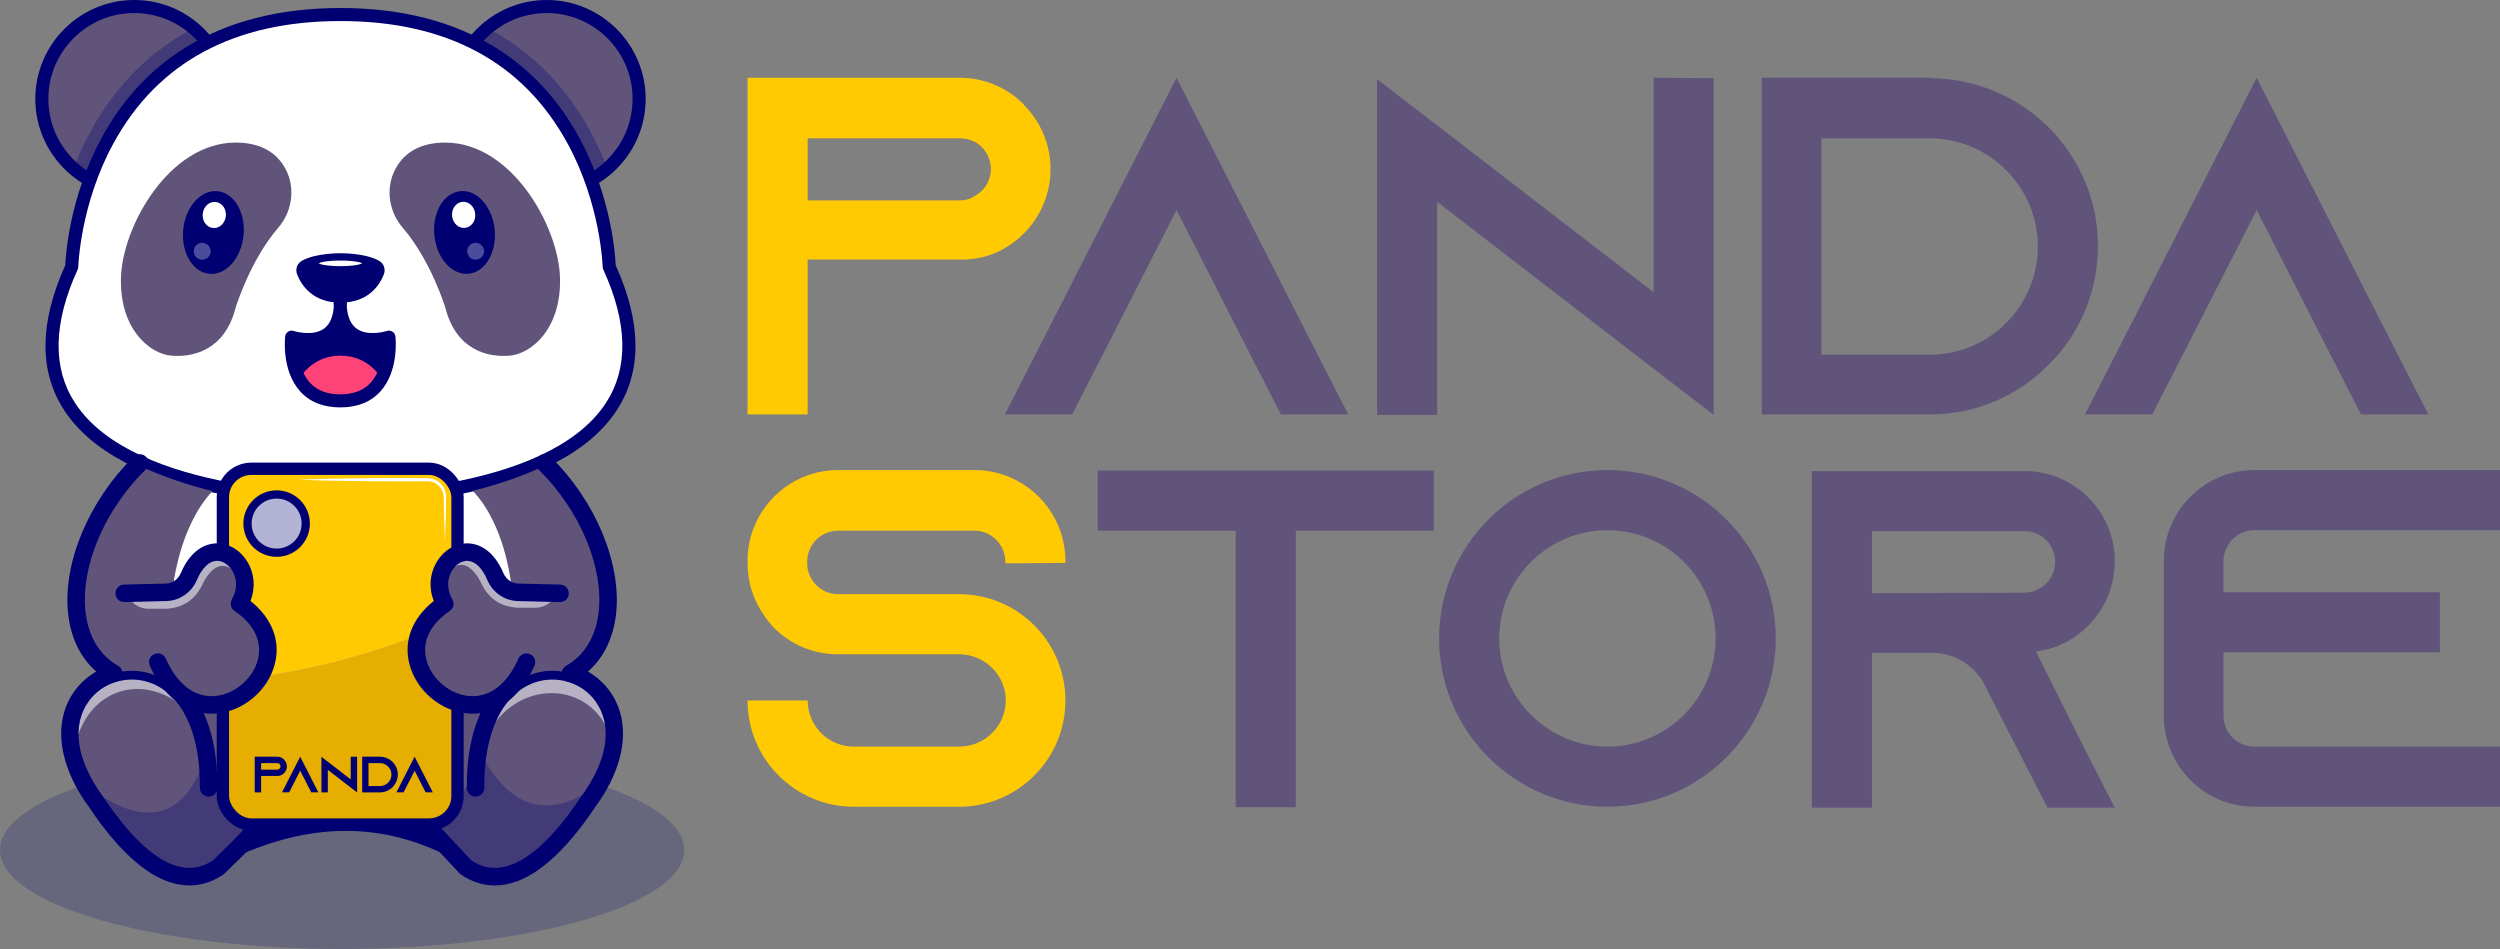 <?xml version="1.0" encoding="UTF-8"?> <svg xmlns="http://www.w3.org/2000/svg" id="uuid-b8d89cff-59d4-44aa-bac3-ee23e33a1752" viewBox="0 0 3030.52 1150.36"><rect x="0" y="0" width="3030.52" height="1150.36" fill="#808080" stroke="none"/> <defs> <style> .cls-1 { fill: #ff4379; } .cls-2 { fill: none; stroke-width: 14.92px; } .cls-2, .cls-3 { stroke: #000072; stroke-miterlimit: 10; } .cls-4 { fill: #fff; } .cls-5 { fill: #222a66; } .cls-6 { fill: #ffca01; } .cls-7 { fill: #9191aa; } .cls-3 { fill: #b3b3d5; stroke-width: 10px; } .cls-8 { opacity: .3; } .cls-9 { fill: #e5ae00; } .cls-10 { fill: #a36997; } .cls-11 { fill: #60547b; } .cls-12 { fill: #000072; } .cls-13 { opacity: .55; } .cls-14 { opacity: .2; } </style> </defs> <g class="cls-8"> <path class="cls-12" d="m412.73,605.44s-447.05,6.62-330.21-271.82c-62.21,230.84,330.21,225.86,330.21,225.86,0,0,399.22,4.36,326.79-233.77,128.66,286.47-326.79,279.73-326.79,279.73h0Z"></path> </g> <g> <path class="cls-6" d="m1241.39,127.48l-.58-1.16c-19.82-19.82-47.22-32.06-77.53-32.06h-257.1v408.08h72.87v-187.71h195.3v-.58h3.5c11.07-1.17,21.57-4.09,31.48-8.75,37.9-17.49,64.13-55.97,64.13-100.27,0-30.32-12.24-57.72-32.06-77.54h-.01Zm-62.38,111.34v.58c-4.66,2.33-9.91,3.5-15.15,3.5h-184.81v-75.2h184.81c12.83,0,21.56,5.83,26.23,10.49,4.08,4.08,11.07,13.41,11.07,26.82,0,14.57-8.74,27.98-22.15,33.81Z"></path> <polygon class="cls-11" points="1634.31 502.33 1552.7 502.33 1515.39 429.46 1426.19 254.57 1337 429.46 1299.68 502.33 1218.07 502.33 1255.38 429.46 1426.19 94.25 1597 429.46 1634.31 502.33"></polygon> <polygon class="cls-11" points="2077.37 94.83 2077.37 502.92 2004.5 446.95 1742.16 244.66 1742.16 502.92 1669.28 502.92 1669.28 96 1742.16 151.96 2004.5 354.26 2004.5 94.25 2077.37 94.83"></polygon> <path class="cls-11" d="m2339.11,94.83l.58-.58h-204.04v408.08h204.04c55.96,0,106.68-22.73,143.41-60.04,4.08-4.09,8.16-8.17,11.65-12.24,30.32-35.56,48.4-81.62,48.4-131.75,0-112.51-91.53-203.46-204.04-203.46h0Zm0,335.2h-131.17V167.7h131.17c72.28,0,131.17,58.88,131.17,131.17s-58.89,131.17-131.17,131.17h0Z"></path> <polygon class="cls-11" points="2943.65 502.33 2862.03 502.33 2824.72 429.46 2735.53 254.57 2646.33 429.46 2609.02 502.33 2527.4 502.33 2564.71 429.46 2735.53 94.25 2906.34 429.46 2943.65 502.33"></polygon> <path class="cls-6" d="m1218.65,682.94v-2.33c0-20.4-16.91-37.31-37.31-37.31h-165.57c-20.4,0-37.31,16.91-37.31,37.31v2.33c0,20.4,16.91,37.31,37.31,37.31h146.91c37.89,0,71.71,16.32,95.03,41.97,1.75,1.75,2.91,3.5,4.66,5.25,18.07,22.15,29.15,50.72,29.15,81.62,0,71.12-57.71,128.84-128.84,128.84h-127.67c-71.12,0-128.84-57.71-128.84-128.84h72.87c0,30.9,25.07,55.97,55.97,55.97h127.67c30.9,0,56.55-25.07,56.55-55.97s-25.65-55.97-56.55-55.97h-146.91c-29.73,0-56.55-11.66-76.37-30.9-5.25-5.25-9.91-11.08-13.99-17.49-12.24-17.49-19.24-39.06-19.24-62.38v-2.33c0-60.63,48.97-110.18,109.6-110.18h165.57c60.63,0,110.18,49.55,110.18,110.18v2.33l-72.87.58h0Z"></path> <polygon class="cls-11" points="1738.08 570.42 1738.08 643.3 1570.77 643.3 1570.77 978.51 1497.9 978.51 1497.9 643.3 1330.58 643.3 1330.58 570.42 1738.08 570.42"></polygon> <path class="cls-11" d="m1948.53,569.84c-112.51,0-204.04,91.53-204.04,204.04s91.53,204.04,204.04,204.04,204.04-91.53,204.04-204.04-91.53-204.04-204.04-204.04h0Zm0,335.21c-72.29,0-131.17-58.88-131.17-131.17s58.88-131.17,131.17-131.17,131.17,58.88,131.17,131.17-58.89,131.17-131.17,131.17Z"></path> <path class="cls-11" d="m2467.96,789.62c11.07-1.16,21.56-4.08,31.47-8.75,37.9-17.48,64.13-55.96,64.13-100.27,0-30.32-12.23-57.71-32.06-77.53-19.82-19.83-47.21-32.06-77.53-32.06h-257.67v408.08h72.86v-187.71h72.87c26.23,0,48.98,13.99,61.8,34.97l1.74,3.51,39.06,76.36,37.31,72.87h81.61l-37.3-72.87-58.3-116.59h0Zm-198.8-70.55v-75.21h184.81c12.83,0,21.57,5.83,26.23,10.5,4.09,4.08,11.08,13.41,11.08,26.81,0,14.58-8.75,27.99-22.15,33.82-4.67,2.33-9.91,3.5-15.16,3.5l-184.81.58h0Z"></path> <path class="cls-11" d="m2695.31,680.02v37.89h262.34v72.87h-262.34v76.95c0,20.4,16.91,37.31,37.31,37.31h297.9v72.87h-297.9c-60.63,0-109.6-49.55-109.6-110.18v-187.72c0-60.63,48.97-110.18,109.6-110.18h297.9v72.87h-297.9c-20.4,0-37.31,16.91-37.31,37.31h0Z"></path> </g> <g class="cls-14"> <ellipse class="cls-12" cx="414.7" cy="1030.4" rx="414.7" ry="119.96"></ellipse> </g> <path class="cls-11" d="m727.66,949.17c-4.18,7.67-9.25,15.58-15.22,23.68-59.24,88.16-108.9,104.74-147.64,78.58l-3.73-3.97-20.19-21.55,1.33-2.67c-81.88-36.53-165.47-34.35-250.48-.64l.85,1.49-27.98,27.35c-13.73,9.28-28.83,13.19-45.26,10.4-29.89-5-64.15-32.04-102.38-88.98-5.64-7.64-10.46-15.1-14.49-22.37-58.3-104.44,40.44-168.68,103.71-121.72l23.59-31.56,141.61-77.31,241.47,30.32-15.7,108.56c54.84-95.56,196.06-29.38,130.51,90.4h0Z"></path> <g class="cls-13"> <path class="cls-4" d="m229.01,862.26c-59.48-54.57-133.39-21.98-139.97,56.6-24.44-85.13,60.54-132.12,117.14-90.1l7.91-10.58,14.92,44.08Z"></path> </g> <g class="cls-13"> <path class="cls-4" d="m742.82,908.64c-9.79-78.97-108.56-94.56-151.01-20.62l6.03-30.44c48.66-82.55,162.68-41.29,144.97,51.05h.01Z"></path> </g> <g class="cls-13"> <path class="cls-4" d="m612.85,781.92l-15.01,75.67c-.24.39-.45.79-.7,1.18l11.19-77.43,4.52.58Z"></path> <path class="cls-12" d="m594.98,864.73l12.26-84.83,7.14.91-15.44,77.45-3.96,6.47h0Zm14.44-81.95l-5.21,36.08,7.11-35.83-1.89-.24h-.01Z"></path> </g> <path class="cls-4" d="m540.88,872.41s-15.95,8.96-25.27,31.19c-6.55,15.61-19.27,27.8-34.81,34.52-16.91,7.31-41.29,14.31-73.91,15.42-32.62-1.11-57-8.11-73.91-15.42-15.54-6.72-28.26-18.91-34.81-34.52-9.32-22.23-25.27-31.19-25.27-31.19l44.9-133.04,186.19,8.99,36.9,124.04h-.01Z"></path> <path class="cls-12" d="m292.58,1034.68c-3.38,0-6.66-1.62-8.69-4.52-2.86-4.09-2.49-9.62.89-13.28l45.33-49.15c3.97-4.31,10.69-4.58,14.99-.61,4.31,3.97,4.58,10.69.61,14.99l-16.18,17.54c59-17.29,116.29-17.81,171.18-1.55l-14.75-16c-3.97-4.31-3.7-11.02.61-14.99s11.02-3.7,14.99.61l45.33,49.15c3.44,3.73,3.76,9.37.76,13.46-3,4.09-8.47,5.5-13.06,3.34-75.42-35.35-153.24-35.29-237.91.18-1.33.56-2.72.83-4.1.83h0Z"></path> <g> <polygon class="cls-4" points="648.14 761.88 514.9 755.45 306.71 745.45 193.39 739.99 193.39 669.26 216.43 627.12 237.59 588.41 612.76 588.41 620.16 624.64 648.14 761.88"></polygon> <path class="cls-12" d="m649.73,763.24l-134.89-6.51-322.73-15.52v-72.28l44.72-81.81h376.98l35.92,176.12Zm-455.05-24.48l451.87,21.75-34.84-170.82H238.36l-43.68,79.9v69.17h0Z"></path> </g> <g class="cls-13"> <path class="cls-4" d="m567.44,854.28c-.27,1.3-.61,2.64-1.06,3.94l-11.22-144.58h-293.19v-17.43h293.19l12.28,158.07Z"></path> </g> <g class="cls-8"> <path class="cls-12" d="m691.49,816.33c-27.1-8.12-59.21-1.21-82.58,25.77-54.51,41.17-130.85-28.47-94.86-85.28,13.16,40.08,67,67.48,106.38,31.41,4.55-4.15,10.46-6.46,16.61-6.55,55.24-.88,87.16-26.31,99.86-62.91,2.21,41.65-11.7,78.16-45.41,97.56Z"></path> </g> <g class="cls-8"> <path class="cls-12" d="m209.03,831.06c-.24,0-.48.03-.73.03l-2.12-2.33c-21.13-15.67-46.2-18.98-68.06-12.46-33.65-19.43-47.54-55.9-45.35-97.53,12.7,36.59,44.63,62.03,99.89,62.91,6.15.09,12.07,2.39,16.58,6.55,39.38,36.08,93.25,8.67,106.38-31.41,38.65,61.03-52.3,136.88-106.59,74.25h0Z"></path> </g> <g> <path class="cls-10" d="m665.9,567.31l-6.67-1.64.64-4.43c2.03,2,4.06,4,6.03,6.06h0Z"></path> <path class="cls-12" d="m669.89,569.61l-12.09-2.97,1.17-8.1,1.81,1.79c2.04,2.01,4.08,4.02,6.06,6.09l3.05,3.19h0Zm-9.21-4.91l1.14.28-1.03-1.03-.11.75Z"></path> </g> <path class="cls-12" d="m599.78,1073.34c-14.28,0-27.99-4.39-40.93-13.13-.66-.44-1.26-.96-1.8-1.54l-23.92-25.52c-4.01-4.28-3.79-10.99.49-15,4.27-4.01,10.99-3.79,15,.49l23.07,24.62c12.15,7.91,24.61,10.49,38.07,7.86,28.49-5.56,60.07-33.88,93.86-84.19.09-.13.18-.26.27-.39,32.84-44.45,39.35-86.95,17.84-116.61-16.17-22.3-46.08-31.69-72.75-22.85-39.59,13.13-62.7,60.92-61.83,127.85.08,5.86-4.61,10.67-10.47,10.75h-.14c-5.8,0-10.53-4.66-10.61-10.47-1-76.65,27.54-132.08,76.37-148.27,35.34-11.72,75.07.83,96.61,30.54,26.86,37.05,20.2,89.93-17.81,141.49-37,55.04-73.09,86.33-107.28,92.99-4.74.92-9.42,1.39-14.05,1.39h.01Z"></path> <path class="cls-12" d="m229.63,1073.34c-4.63,0-9.31-.46-14.05-1.39-34.19-6.67-70.28-37.95-107.28-92.99-38.02-51.56-44.68-104.44-17.81-141.49,21.53-29.7,61.26-42.26,96.61-30.54,48.82,16.19,77.37,71.62,76.37,148.27-.08,5.86-4.85,10.66-10.75,10.47-5.86-.08-10.55-4.89-10.47-10.75.88-66.93-22.24-114.72-61.83-127.85-26.66-8.84-56.58.55-72.75,22.85-21.5,29.66-15,72.16,17.84,116.61.09.13.19.26.27.39,33.79,50.31,65.36,78.64,93.86,84.19,13.53,2.64,26.05.03,38.26-7.99l27.26-26.65c4.19-4.1,10.91-4.02,15.01.17,4.1,4.19,4.02,10.91-.17,15.01l-27.97,27.34c-.46.45-.95.85-1.48,1.2-12.93,8.74-26.65,13.13-40.93,13.13v.02Z"></path> <g class="cls-8"> <path class="cls-12" d="m311.56,1015.32c-6.61,2.21-13.22,4.64-19.83,7.28l.85,1.49-27.98,27.35c-13.73,9.28-28.83,13.19-45.26,10.4-29.89-5-64.15-32.04-102.38-88.98-5.64-7.64-10.46-15.1-14.49-22.37,71.91,55.87,121.24,44.05,147.97-35.44l1.97,20.01c19.37,33.32,39.08,60.06,59.15,80.28v-.02Z"></path> </g> <g class="cls-8"> <path class="cls-12" d="m727.66,949.17c-4.18,7.67-9.25,15.58-15.22,23.68-59.24,88.16-108.9,104.74-147.64,78.58l-3.73-3.97-20.19-21.55,1.33-2.67c-9.43-4.21-18.86-7.88-28.32-11.07,20.71-19.28,41.69-44.05,62.94-74.25l3.15-29.29c35.08,68.03,81.85,90.92,147.67,40.53h0Z"></path> </g> <rect class="cls-7" x="268.21" y="568.25" width="284.41" height="431.24" rx="84.31" ry="84.31"></rect> <g class="cls-13"> <path class="cls-4" d="m675.65,719.2l-3,5.04c-5.05,8.5-14.21,13.71-24.1,13.71h-22.45c-17.44-1.47-32.47-8.81-42.44-28.46,0,0-18.57-44.68-44.34-10.95l2.7-17.77s24.96-26.95,51.49,9.81l18.95,26.53,63.19,2.09h0Z"></path> </g> <path class="cls-11" d="m274.71,119.92c0,61.85-50.14,111.98-111.98,111.98-28.17,0-53.93-10.42-73.62-27.6-23.53-20.5-38.38-50.7-38.38-84.38,0-61.87,50.14-112,112.01-112,27.37,0,52.44,9.81,71.9,26.13,24.5,20.55,40.08,51.4,40.08,85.87h-.01Z"></path> <g class="cls-8"> <path class="cls-12" d="m274.71,119.92c0,61.85-50.14,111.98-111.98,111.98-28.17,0-53.93-10.42-73.62-27.6,22.81-59.79,65.55-128.12,145.53-170.26,24.5,20.55,40.08,51.4,40.08,85.87h-.01Z"></path> </g> <path class="cls-12" d="m162.71,239.81c-66.11,0-119.9-53.79-119.9-119.91S96.6,0,162.71,0s119.91,53.79,119.91,119.9-53.79,119.91-119.91,119.91h0Zm0-223.99c-57.39,0-104.08,46.69-104.08,104.08s46.69,104.08,104.08,104.08,104.08-46.69,104.08-104.08S220.1,15.82,162.71,15.82Z"></path> <path class="cls-11" d="m550.75,119.92c0,61.85,50.14,111.98,111.98,111.98,28.17,0,53.93-10.42,73.62-27.6,23.53-20.5,38.38-50.7,38.38-84.38,0-61.87-50.14-112-112-112-27.37,0-52.44,9.81-71.9,26.13-24.5,20.55-40.08,51.4-40.08,85.87Z"></path> <g class="cls-8"> <path class="cls-12" d="m550.75,119.92c0,61.85,50.14,111.98,111.98,111.98,28.17,0,53.93-10.42,73.62-27.6-22.81-59.79-65.55-128.12-145.53-170.26-24.5,20.55-40.08,51.4-40.08,85.87h.01Z"></path> </g> <path class="cls-12" d="m662.74,239.81c-66.11,0-119.9-53.79-119.9-119.91S596.63,0,662.74,0s119.9,53.79,119.9,119.9-53.79,119.91-119.9,119.91Zm0-223.99c-57.39,0-104.08,46.69-104.08,104.08s46.69,104.08,104.08,104.08,104.08-46.69,104.08-104.08-46.69-104.08-104.08-104.08Z"></path> <path class="cls-12" d="m421.72,356.32c.12,1.13.16,1.81.22,2.69l.1,2.45c.04,1.62.05,3.23-.02,4.84-.13,3.22-.43,6.44-.96,9.66-1.08,6.43-3,12.96-6.35,19.12-1.69,3.07-3.76,6.02-6.17,8.73-2.38,2.74-5.31,5.05-8.36,7.04-3.08,2-6.42,3.41-9.78,4.57-3.37,1.01-6.79,1.76-10.15,2.01-6.8.56-12.97.12-19.45-1.06-3.22-.63-6.45-1.55-9.62-2.89-3.16-1.3-6.28-3-9.1-5.22-5.66-4.37-10.02-10.81-11.42-17.56-.71-3.36-.83-6.74-.38-9.97.46-3.25,1.33-6.3,3.02-9.24.54-.95,1.75-1.28,2.69-.73.5.28.82.75.94,1.27l.06.25c1.26,5.53,2.69,10.69,4.72,14.92,2.03,4.24,4.62,7.68,8.36,9.99,1.83,1.18,3.91,2.08,6.14,2.74,2.2.72,4.61,1.11,7.05,1.42,4.88.55,10.33.5,14.95-.26,2.37-.36,4.56-1.02,6.67-1.73,2.03-.86,3.98-1.77,5.67-3.03,3.41-2.44,6.12-5.73,8.18-9.73,1.98-4.05,3.44-8.67,4.18-13.59.4-2.45.67-4.97.8-7.49.05-1.26.11-2.53.11-3.78l-.02-1.86-.07-1.61-.02-.55c-.22-4.98,3.64-9.2,8.62-9.42,4.78-.21,8.86,3.36,9.38,8.05v-.03Z"></path> <path class="cls-12" d="m421.72,358.24l-.07,1.61-.02,1.86c0,1.25.06,2.52.11,3.78.12,2.53.4,5.04.8,7.49.74,4.93,2.21,9.54,4.18,13.59,2.06,4,4.78,7.29,8.18,9.73,1.68,1.26,3.64,2.17,5.67,3.03,2.11.72,4.3,1.37,6.67,1.73,4.62.76,10.07.81,14.95.26,2.44-.31,4.85-.7,7.05-1.42,2.23-.67,4.32-1.56,6.14-2.74,3.74-2.3,6.33-5.75,8.36-9.99,2.03-4.24,3.46-9.39,4.72-14.92l.06-.24c.24-1.06,1.3-1.73,2.36-1.49.56.13,1.01.49,1.28.95,1.68,2.95,2.56,5.99,3.02,9.24.44,3.23.33,6.61-.38,9.97-1.4,6.75-5.76,13.18-11.42,17.56-2.81,2.23-5.93,3.92-9.1,5.22-3.17,1.34-6.4,2.26-9.62,2.89-6.48,1.18-12.64,1.62-19.45,1.06-3.36-.25-6.77-.99-10.15-2.01-3.35-1.16-6.7-2.57-9.78-4.57-3.05-1.99-5.97-4.3-8.36-7.04-2.41-2.71-4.48-5.66-6.17-8.73-3.35-6.16-5.28-12.69-6.35-19.12-.53-3.23-.83-6.45-.96-9.66-.07-1.61-.06-3.22-.02-4.84l.1-2.45c.06-.88.1-1.56.22-2.69.54-4.96,4.99-8.55,9.95-8.01,4.76.52,8.25,4.64,8.05,9.35l-.03.58v.02Z"></path> <g> <path class="cls-5" d="m412.73,369.15c0,2.44-.09,4.79-.23,7.01-.16-2.22-.25-4.57-.25-7.01h.48Z"></path> <path class="cls-12" d="m411.46,376.23c-.17-2.33-.25-4.72-.25-7.08v-1.05h2.57v1.05c0,2.23-.08,4.54-.23,7.07h-2.1,0Z"></path> </g> <g> <path class="cls-4" d="m738.48,323.41S731.54,17.6,412.73,17.6,86.98,323.41,86.98,323.41c-132.14,288.8,325.75,282.02,325.75,282.02,0,0,457.88,6.78,325.75-282.02Z"></path> <path class="cls-12" d="m415.02,606.49c-1.45,0-2.24,0-2.31-.01-.6,0-64.02.78-135.89-12.69-66.44-12.45-153.92-39.96-193.33-100.35-29.41-45.06-28.59-102.35,2.44-170.27.16-4.62,3.3-79.37,43.44-153.16,24.23-44.55,57-80.05,97.4-105.51,50.47-31.81,113.04-47.94,185.96-47.94s135.49,16.13,185.96,47.94c40.39,25.46,73.16,60.96,97.39,105.51,40.14,73.79,43.29,148.54,43.44,153.16,31.03,67.93,31.85,125.21,2.44,170.27-39.41,60.39-126.89,87.9-193.33,100.35-64.15,12.02-121.57,12.7-133.61,12.7Zm-2.31-2.11c.66,0,63.9.78,135.57-12.66,66.03-12.37,152.92-39.67,191.92-99.43,29.02-44.46,28.11-101.13-2.68-168.44l-.09-.41c-.02-.76-2.22-77.14-43.23-152.49-37.81-69.47-117.34-152.29-281.47-152.29S169.07,101.48,131.26,170.95c-41.01,75.36-43.21,151.73-43.23,152.49l-.09.41c-30.8,67.31-31.7,123.98-2.68,168.44,39,59.76,125.9,87.06,191.92,99.43,71.67,13.43,134.91,12.66,135.54,12.66h-.01Z"></path> </g> <path class="cls-11" d="m285.72,372.65s17.39-56.93,51.51-96.51c18.47-21.43,21.59-52.67,5.99-76.28-9.91-15.01-27.29-27.02-57.5-27.02-80.57,0-137.51,101.56-139.12,164.11-1.61,62.56,35.45,91.93,60.7,94.16s64.99-5.28,78.42-58.46Z"></path> <g> <ellipse class="cls-12" cx="258.66" cy="281.85" rx="50.32" ry="36.74" transform="translate(-48.08 510.43) rotate(-84.15)"></ellipse> <ellipse class="cls-4" cx="259.75" cy="260.6" rx="15.87" ry="14.08" transform="translate(-25.96 492.43) rotate(-84.15)"></ellipse> <g class="cls-8"> <path class="cls-4" d="m246.16,294.36c-5.62-.58-10.65,3.52-11.23,9.14-.58,5.62,3.52,10.65,9.14,11.23s10.65-3.52,11.23-9.14c.58-5.62-3.52-10.65-9.14-11.23Z"></path> </g> </g> <path class="cls-11" d="m539.74,372.65s-17.39-56.93-51.51-96.51c-18.47-21.43-21.59-52.67-5.99-76.28,9.91-15.01,27.29-27.02,57.5-27.02,80.57,0,137.51,101.56,139.12,164.11,1.61,62.56-35.45,91.93-60.7,94.16s-64.99-5.28-78.42-58.46Z"></path> <path class="cls-12" d="m459.69,316.23c-17.08-9.78-46.96-9.22-46.96-9.22,0,0-29.87-.56-46.96,9.22-5.69,3.26-8,10.34-5.59,16.43,5.05,12.78,18.58,34.23,52.55,34.23s47.5-21.45,52.55-34.23c2.41-6.1.1-13.18-5.59-16.43h0Z"></path> <path class="cls-12" d="m412.73,485.94h-.23c-26.78,0-41.6-12.04-49.75-26.59-12.47-22.34-9.21-50.63-9.21-50.63,0,0,55.05,18.24,58.98-36.46,3.91,54.7,58.96,36.46,58.96,36.46,0,0,8.86,77.06-58.76,77.22h.01Z"></path> <path class="cls-1" d="m412.73,431.11c-35.3,0-49.97,28.23-49.97,28.23,8.15,14.56,22.97,26.59,49.75,26.59h.45c26.78,0,41.6-12.04,49.75-26.59,0,0-14.68-28.23-49.97-28.23h-.01Z"></path> <path class="cls-12" d="m412.51,493.85c-20.8,0-37.25-6.63-48.91-19.7-22.38-25.1-18.11-64.66-17.92-66.34.27-2.37,1.59-4.48,3.6-5.76,2.01-1.28,4.49-1.59,6.74-.84.21.07,22.78,7.26,36.76-2.89,6.87-4.98,10.82-13.74,11.8-26.07-.13-2.05-.2-4.16-.2-6.33,0-4.44,3.66-8.04,8.13-7.91,4.42-.13,8.13,3.47,8.13,7.91,0,2.17-.07,4.28-.2,6.33.98,12.33,4.93,21.08,11.8,26.07,13.98,10.15,36.55,2.96,36.77,2.88,2.26-.74,4.74-.42,6.73.86,2,1.28,3.33,3.39,3.6,5.75.19,1.67,4.46,41.23-17.92,66.34-11.66,13.07-28.11,19.7-48.91,19.7Zm-51.42-75.31c.15,11.51,2.3,31.63,14.37,45.12,8.52,9.53,20.99,14.36,37.05,14.36s28.53-4.83,37.05-14.36c12.06-13.49,14.23-33.61,14.37-45.12-10.6,1.7-27.55,2.28-40.91-7.36-4.21-3.04-7.72-6.82-10.51-11.3-2.79,4.49-6.3,8.26-10.51,11.3-13.35,9.64-30.31,9.07-40.91,7.36Z"></path> <g> <ellipse class="cls-4" cx="412.68" cy="319.23" rx="27.19" ry="4.43"></ellipse> <path class="cls-12" d="m412.69,324.71c-2.89,0-28.24-.15-28.24-5.48s25.35-5.48,28.24-5.48,28.24.15,28.24,5.48-25.35,5.48-28.24,5.48Zm-26.09-5.48c1.06,1.21,9.62,3.38,26.09,3.38s25.03-2.18,26.09-3.38c-1.06-1.2-9.62-3.38-26.09-3.38s-25.03,2.18-26.09,3.38Z"></path> </g> <ellipse class="cls-12" cx="563.09" cy="281.76" rx="36.74" ry="50.32" transform="translate(-25.79 58.86) rotate(-5.85)"></ellipse> <ellipse class="cls-4" cx="562.03" cy="260.48" rx="14.08" ry="15.87" transform="translate(-23.62 58.64) rotate(-5.85)"></ellipse> <g class="cls-8"> <path class="cls-4" d="m575.52,294.36c5.62-.58,10.65,3.52,11.23,9.14s-3.52,10.65-9.14,11.23-10.65-3.52-11.23-9.14,3.52-10.65,9.14-11.23Z"></path> </g> <path class="cls-12" d="m414.95,613.35h-2.22c-3.14.04-66.1.51-137.17-12.8-98.55-18.47-165.11-53.24-197.81-103.35-30.6-46.88-30.13-105.96,1.38-175.62.5-11.98,5.09-82.9,44.22-154.84,24.8-45.59,58.36-81.94,99.76-108.03,51.58-32.51,115.38-49,189.62-49s138.03,16.49,189.62,49c41.4,26.1,74.96,62.44,99.76,108.03,39.13,71.95,43.72,142.86,44.22,154.84,31.51,69.66,31.98,128.74,1.38,175.62-32.71,50.11-99.26,84.88-197.81,103.35-64.74,12.13-122.75,12.81-134.94,12.81h-.01Zm-2.22-15.84h.12c2.45.04,249,2.31,321.62-108.99,27.64-42.36,26.57-96.8-3.18-161.82-.45-.98-.69-2.03-.72-3.11h0c-.02-.75-2.26-75.9-42.64-149.81-53.75-98.38-146.34-148.27-275.2-148.27s-221.46,49.88-275.2,148.27c-40.38,73.91-42.62,149.06-42.64,149.81-.02,1.07-.27,2.13-.72,3.11-29.75,65.02-30.82,119.47-3.18,161.82,72.63,111.31,319.17,109.04,321.62,108.99h.12Z"></path> <path class="cls-9" d="m552.61,750.71v209.05c0,18.27-14.81,33.07-33.07,33.07h-218.26c-18.27,0-33.08-14.81-33.08-33.08v-134.35c124.15-9.77,225.5-47.52,284.41-74.7h0Z"></path> <path class="cls-6" d="m552.61,604.13v146.58c-58.91,27.17-160.25,64.93-284.41,74.7v-221.28c0-23.49,19.04-42.53,42.53-42.53h199.34c23.49,0,42.53,19.04,42.53,42.53h.01Z"></path> <rect class="cls-2" x="270.19" y="568.25" width="284.41" height="431.24" rx="34.51" ry="34.51"></rect> <circle class="cls-3" cx="335.33" cy="634.69" r="35.3"></circle> <path class="cls-11" d="m209.03,831.06c-.33,0-.67.03-1,.03l-1.85-2.34c-21.13-15.67-46.2-18.98-68.06-12.46-66.39-38.32-55.87-142.97,3.43-222.7,5.6-7.55,11.67-14.86,18.13-21.89,1.33-1.49,2.69-2.94,4.09-4.4l6.67-1.63.47-.12c26.82,12.24,55.81,22.19,86.69,29.76-10.32,10.94-18.48,23.81-24.95,37.02-19.92,40.72-23.62,84.55-23.62,84.55l-7.34,1.13c2.52-.07,4.98-.46,7.34-1.13,8.94-2.48,16.37-9.09,20.13-17.91,26.74-62.97,87.92-13.19,61.36,32.92,6.37,4.31,11.73,8.85,16.19,13.55,59.21,62.27-39.96,152.19-97.68,85.62h0Z"></path> <path class="cls-11" d="m691.49,816.32c-27.11-8.12-59.21-1.21-82.59,25.77-54.96,41.47-132.05-29.59-94.01-86.64,5.52-8.28,13.46-16.25,24.26-23.56-26.56-46.11,34.62-95.89,61.36-32.92,3.76,8.82,11.18,15.43,20.13,17.91,2.36.67,4.82,1.06,7.33,1.13l-7.33-1.13s-3-44.08-22.71-84.88c-6.37-13.22-14.48-26.09-24.84-37.01,30.43-7.54,59.02-17.39,85.49-29.48l.65.16,6.67,1.63c1.39,1.46,2.76,2.91,4.09,4.4,6.43,6.97,12.46,14.28,18.04,21.77,59.42,79.76,69.94,184.53,3.46,222.85h0Z"></path> <path class="cls-12" d="m691.5,826.94c-3.67,0-7.24-1.91-9.2-5.31-2.93-5.08-1.18-11.57,3.9-14.49,27.92-16.09,36.8-43.53,39.33-63.72,6.91-55.12-22.45-125.27-73.05-174.57-4.2-4.09-4.29-10.81-.2-15,4.09-4.2,10.81-4.29,15-.2,55.13,53.7,87,131.02,79.3,192.41-4.49,35.81-21.71,63.29-49.79,79.47-1.67.96-3.49,1.42-5.29,1.42h0Z"></path> <g class="cls-13"> <path class="cls-4" d="m152.94,719.2l3,5.04c5.05,8.5,14.21,13.71,24.1,13.71h22.45c17.44-1.47,32.47-8.81,42.44-28.46,0,0,18.57-44.68,44.34-10.95l-2.7-17.77s-24.96-26.95-51.49,9.81l-18.95,26.53-63.19,2.09h0Z"></path> </g> <path class="cls-12" d="m137.9,826.94c-1.8,0-3.62-.46-5.29-1.42-28.08-16.18-45.3-43.66-49.79-79.47-7.7-61.38,24.17-138.71,79.3-192.41,4.2-4.09,10.92-4,15,.2,4.09,4.2,4,10.92-.2,15-50.61,49.3-79.97,119.45-73.05,174.57,2.53,20.19,11.41,47.64,39.33,63.72,5.08,2.93,6.82,9.41,3.9,14.49-1.96,3.41-5.53,5.31-9.2,5.31h0Z"></path> <path class="cls-12" d="m256.43,865.14c-31.32,0-58.4-20.92-74.9-58.22-2.37-5.36.05-11.63,5.41-14s11.63.05,14,5.41c13.83,31.24,34.96,47.37,59.51,45.42,23.58-1.88,45.94-20.69,52.02-43.75,5.81-22.04-4.19-43.11-28.15-59.33-4.61-3.12-6.02-9.26-3.25-14.08,6.73-11.69,6.82-24.86.24-35.24-4.84-7.64-12.31-12.05-19.48-11.44-8.9.73-17.13,8.96-23.17,23.18-6.41,15.09-20.92,25.1-36.96,25.5l-50.91,1.26c-5.82.2-10.73-4.48-10.87-10.34-.15-5.86,4.48-10.73,10.34-10.87l50.91-1.26c7.74-.19,14.79-5.13,17.96-12.58,12.51-29.46,31.04-35.22,40.97-36.04,15.06-1.24,30.05,6.9,39.14,21.23,9.23,14.56,10.69,32.15,4.37,48.53,26.2,20.85,36.88,48.46,29.39,76.89-8.4,31.87-38.2,56.89-70.86,59.49-1.91.15-3.81.23-5.7.23h-.01Z"></path> <g> <path class="cls-12" d="m344.31,920.79l-.06-.12c-2.1-2.1-5-3.4-8.21-3.4h-27.24v43.24h7.72v-19.89h20.69v-.06h.37c1.17-.12,2.29-.43,3.34-.93,4.01-1.85,6.79-5.93,6.79-10.62,0-3.21-1.3-6.12-3.4-8.22h0Zm-6.61,11.8v.06c-.49.25-1.05.37-1.61.37h-19.58v-7.97h19.58c1.36,0,2.28.62,2.78,1.11.43.43,1.17,1.42,1.17,2.84,0,1.54-.93,2.96-2.35,3.58h0Z"></path> <polygon class="cls-12" points="385.94 960.51 377.29 960.51 373.34 952.79 363.89 934.26 354.44 952.79 350.49 960.51 341.84 960.51 345.79 952.79 363.89 917.27 381.99 952.79 385.94 960.51"></polygon> <polygon class="cls-12" points="432.88 917.34 432.88 960.57 425.16 954.64 397.37 933.21 397.37 960.57 389.64 960.57 389.64 917.46 397.37 923.39 425.16 944.82 425.16 917.27 432.88 917.34"></polygon> <path class="cls-12" d="m460.61,917.34l.06-.06h-21.62v43.24h21.62c5.93,0,11.3-2.41,15.19-6.36.43-.43.86-.87,1.23-1.3,3.21-3.77,5.13-8.65,5.13-13.96,0-11.92-9.7-21.56-21.62-21.56h.01Zm0,35.52h-13.9v-27.79h13.9c7.66,0,13.9,6.24,13.9,13.9s-6.24,13.9-13.9,13.9h0Z"></path> <polygon class="cls-12" points="524.66 960.51 516.02 960.51 512.06 952.79 502.61 934.26 493.16 952.79 489.21 960.51 480.56 960.51 484.51 952.79 502.61 917.27 520.71 952.79 524.66 960.51"></polygon> </g> <path class="cls-4" d="m361.09,581.5c40.41-1.6,82.63-1.9,123.18-2l30.8.11c5.43-.19,11.15.64,15.69,3.85,7.13,4.65,10.66,12.97,10.01,21.3-.06,4.94-.35,18.01-.46,23.1-.27,10.27-.54,20.53-.98,30.8-.44-10.27-.71-20.53-.98-30.8-.11-5.17-.39-18.11-.46-23.1.34-7.39-2.74-14.34-9.04-18.37-4.08-2.77-8.95-3.23-13.77-3l-30.8.11c-40.56-.1-82.74-.4-123.18-2h-.01Z"></path> <g class="cls-13"> <path class="cls-4" d="m675.93,717.94l-3,5.04c-5.05,8.5-14.21,13.71-24.1,13.71h-22.45c-17.44-1.47-32.47-8.81-42.44-28.46,0,0-18.57-44.68-44.34-10.95l2.7-17.77s24.96-26.95,51.49,9.81l18.95,26.53,63.19,2.09h0Z"></path> </g> <path class="cls-12" d="m572.97,865.14c-1.89,0-3.78-.08-5.7-.23-32.66-2.6-62.46-27.62-70.86-59.49-7.49-28.43,3.19-56.04,29.39-76.89-6.32-16.38-4.86-33.97,4.37-48.53,9.08-14.32,24.06-22.45,39.14-21.23,9.93.81,28.46,6.58,40.97,36.04,3.17,7.45,10.22,12.39,17.96,12.58l50.91,1.26c5.86.15,10.49,5.01,10.34,10.87s-4.97,10.49-10.87,10.34l-50.91-1.26c-16.04-.4-30.55-10.41-36.96-25.5-6.04-14.22-14.27-22.45-23.17-23.18-7.16-.59-14.64,3.8-19.48,11.44-6.58,10.38-6.49,23.55.24,35.24,2.78,4.82,1.36,10.96-3.25,14.08-23.96,16.22-33.96,37.29-28.15,59.33,6.08,23.06,28.45,41.87,52.02,43.75,24.55,1.96,45.68-14.18,59.51-45.42,2.37-5.36,8.64-7.78,14-5.41s7.78,8.64,5.41,14c-16.51,37.29-43.58,58.22-74.9,58.22h-.01Z"></path> </svg> 